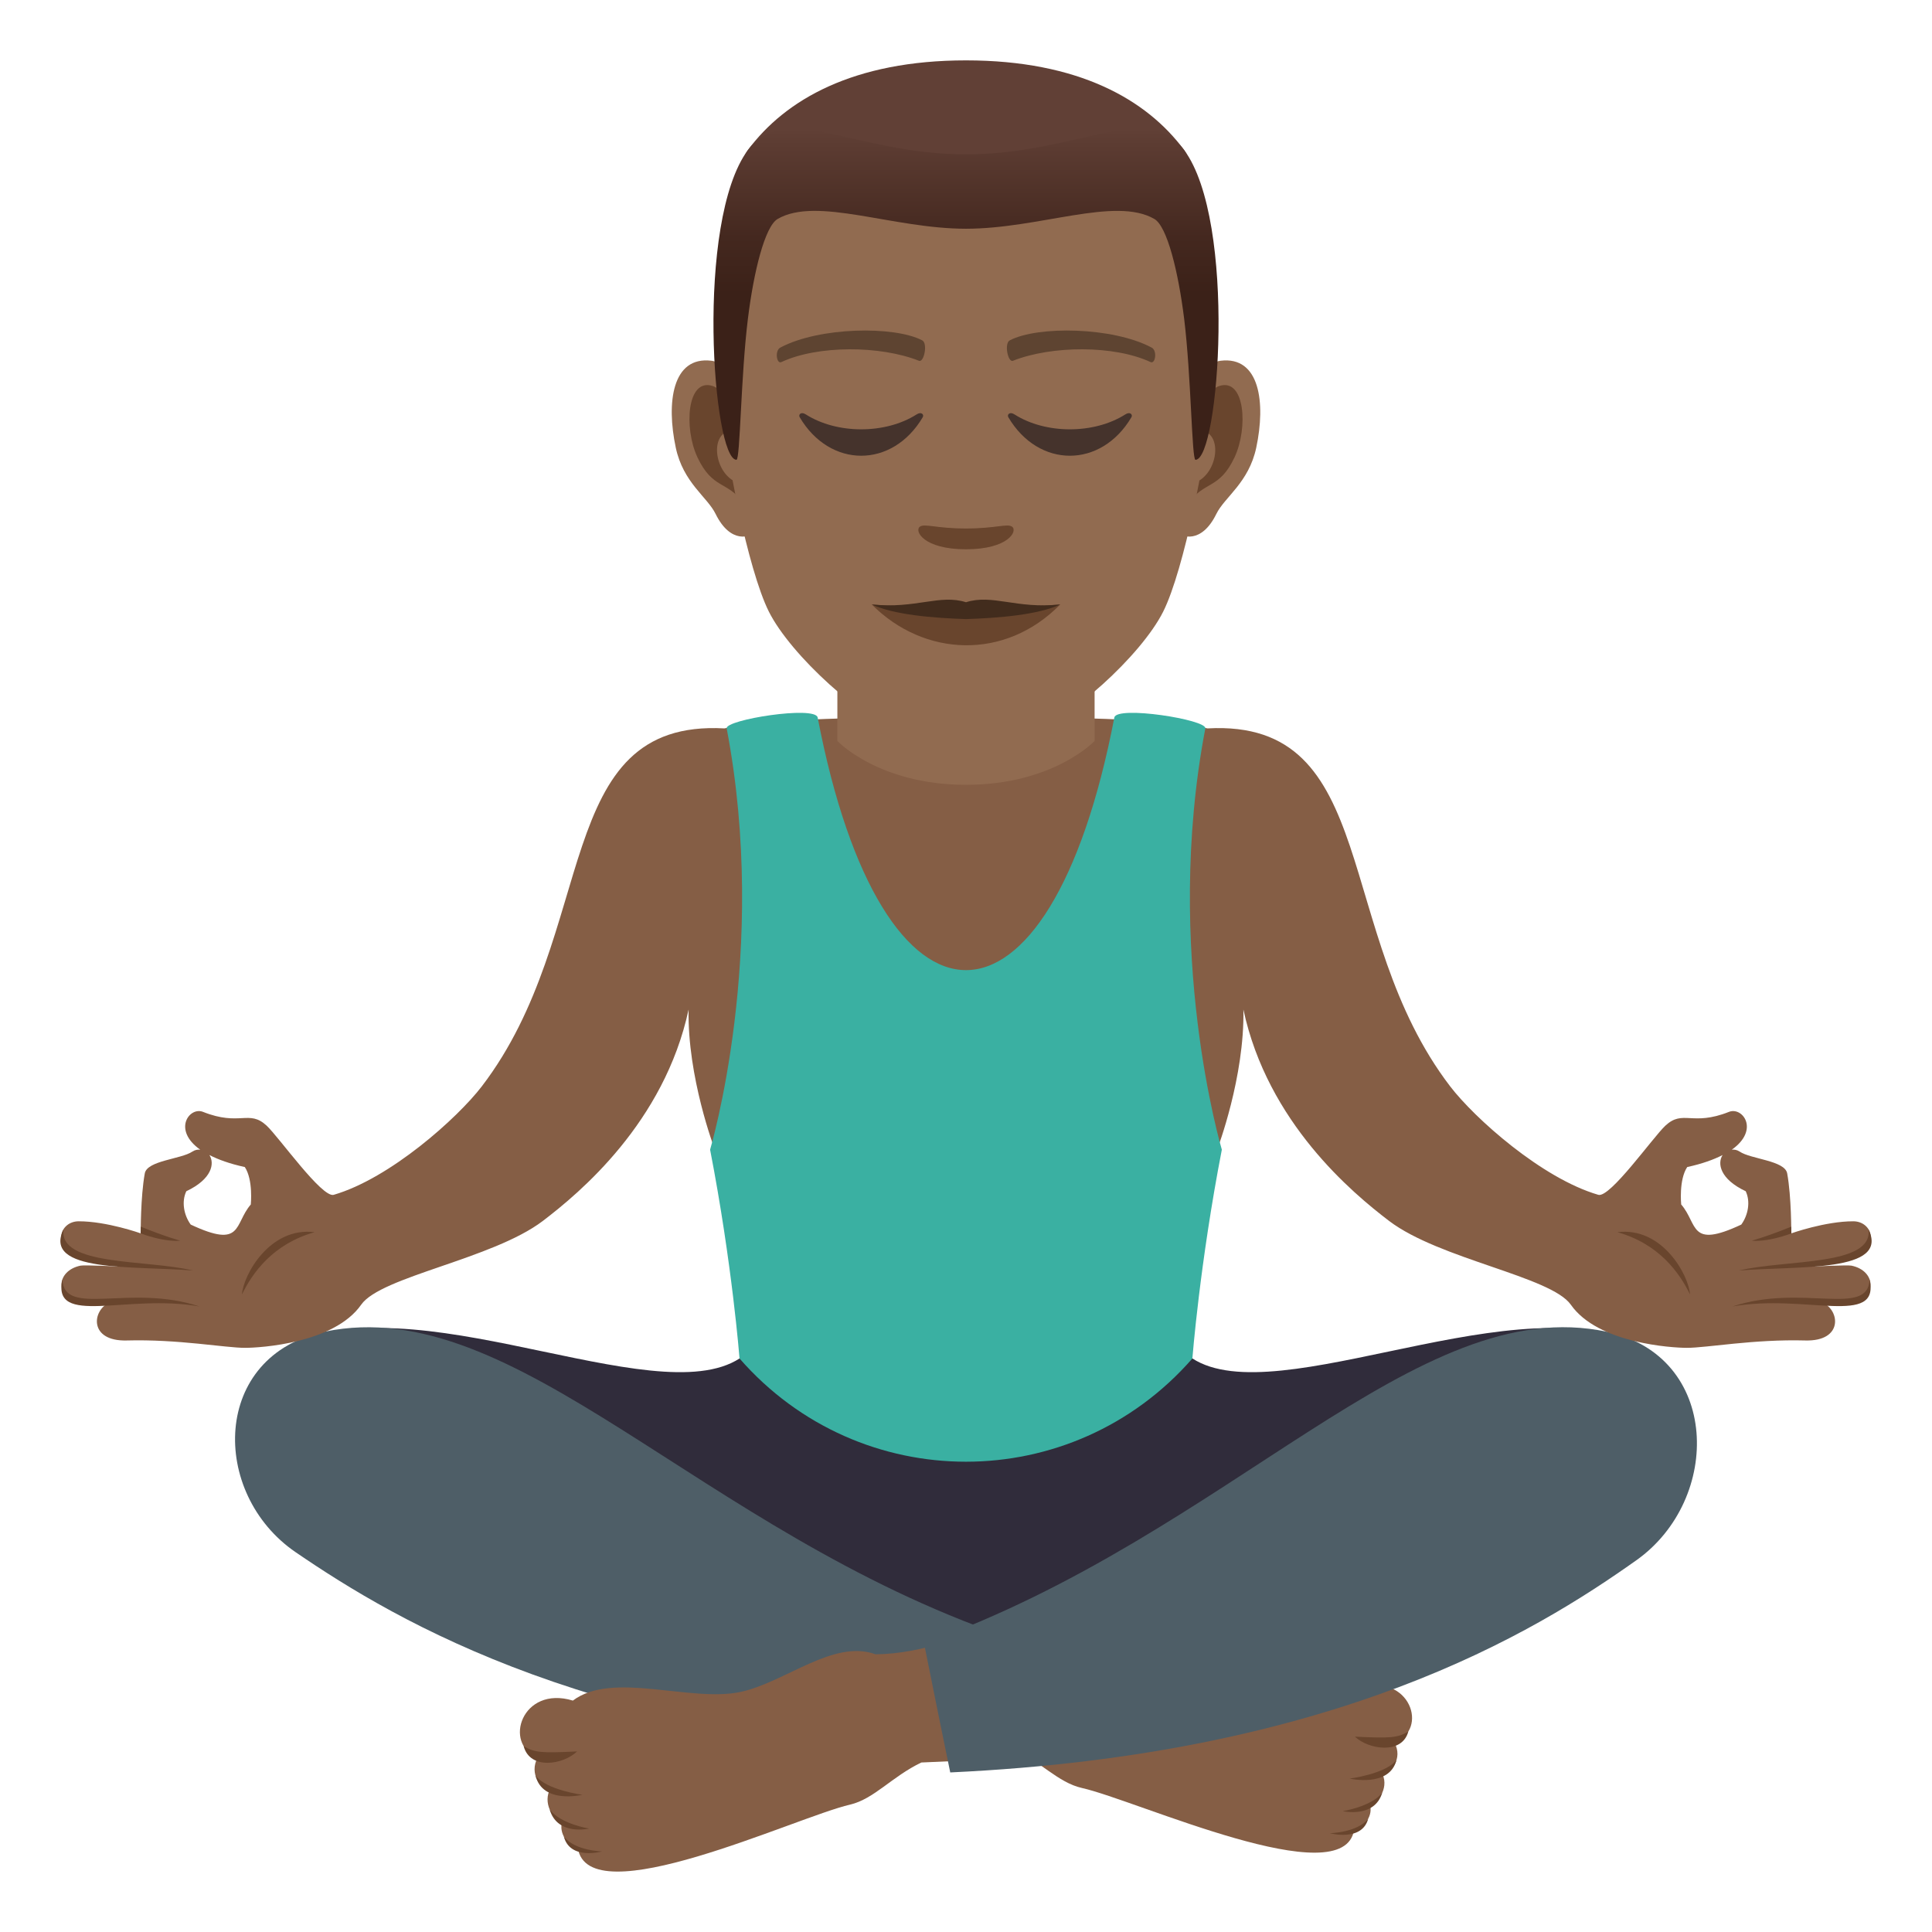 <?xml version="1.0" encoding="utf-8"?>
<!-- Generator: Adobe Illustrator 15.0.0, SVG Export Plug-In . SVG Version: 6.00 Build 0)  -->
<!DOCTYPE svg PUBLIC "-//W3C//DTD SVG 1.1//EN" "http://www.w3.org/Graphics/SVG/1.1/DTD/svg11.dtd">
<svg version="1.1" id="Layer_1" xmlns:x="http://ns.adobe.com/Extensibility/1.0/" xmlns:i="http://ns.adobe.com/AdobeIllustrator/10.0/" xmlns:graph="http://ns.adobe.com/Graphs/1.0/"
	 xmlns="http://www.w3.org/2000/svg" xmlns:xlink="http://www.w3.org/1999/xlink" xmlns:a="http://ns.adobe.com/AdobeSVGViewerExtensions/3.0/"
	 x="0px" y="0px" width="64px" height="64px" viewBox="0 0 64 64" enable-background="new 0 0 64 64" xml:space="preserve">
<path fill="#302C3B" d="M38.844,44.301H25.155c-1.764,3.146-9.682-1.264-14.404-0.111c0,0,17.037,12.523,21.498,12.553
	c4.462-0.029,21-12.553,21-12.553C48.525,43.037,40.607,47.447,38.844,44.301z"/>
<path fill="#855E45" d="M32.594,54.006c0.806,0.252,1.605,0.412,2.4,0.42c1.393-0.494,2.992,0.893,4.471,1.201
	c1.666,0.344,4.248-0.678,5.559,0.277c1.691-0.498,2.318,1.402,1.166,1.814c0.299,0.553-0.125,0.996-0.387,1.068
	c0.209,0.479-0.197,0.98-0.426,0.99c0.117,0.361-0.172,0.758-0.52,0.834c-0.332,2.182-7.199-0.973-9.018-1.381
	c-0.793-0.178-1.381-0.893-2.363-1.344l-1.443-0.063C32.292,56.566,32.44,55.256,32.594,54.006z"/>
<path fill="#69452D" d="M44.883,57.529c0.449,0.426,1.561,0.604,1.77-0.17C46.291,57.574,46.045,57.584,44.883,57.529z"/>
<path fill="#69452D" d="M44.709,58.918c0,0,1.316,0.307,1.551-0.613C45.9,58.766,44.709,58.918,44.709,58.918z"/>
<path fill="#69452D" d="M44.48,59.996c0,0,1.053,0.244,1.307-0.607C45.428,59.85,44.48,59.996,44.48,59.996z"/>
<path fill="#69452D" d="M44.053,60.727c0,0,1.061,0.293,1.271-0.479C44.965,60.709,44.053,60.727,44.053,60.727z"/>
<path fill="#4E5E67" d="M10.767,44.111c6.319-1.305,12.378,6.594,22.543,10.098c-0.517,2.5-0.791,3.994-0.791,3.994
	c-12.787-0.576-19.326-4.461-22.724-6.783C6.943,49.469,7.007,44.889,10.767,44.111z"/>
<path fill="#855E45" d="M31.405,54.369c-0.807,0.26-1.607,0.424-2.4,0.432c-1.395-0.51-2.992,0.928-4.471,1.246
	c-1.666,0.355-4.246-0.703-5.557,0.287c-1.693-0.514-2.322,1.451-1.166,1.881c-0.299,0.572,0.123,1.031,0.385,1.105
	c-0.209,0.496,0.197,1.018,0.426,1.027c-0.117,0.373,0.172,0.785,0.518,0.861c0.334,2.262,7.201-1.006,9.02-1.428
	c0.795-0.186,1.383-0.926,2.361-1.395l1.447-0.064C31.708,57.021,31.559,55.662,31.405,54.369z"/>
<path fill="#69452D" d="M19.116,58.018c-0.449,0.439-1.559,0.625-1.77-0.176C17.709,58.064,17.956,58.074,19.116,58.018z"/>
<path fill="#69452D" d="M19.29,59.455c0,0-1.316,0.32-1.549-0.635C18.1,59.299,19.29,59.455,19.29,59.455z"/>
<path fill="#69452D" d="M19.516,60.574c0,0-1.051,0.25-1.307-0.631C18.571,60.424,19.516,60.574,19.516,60.574z"/>
<path fill="#69452D" d="M19.944,61.33c0,0-1.059,0.305-1.268-0.496C19.036,61.313,19.944,61.33,19.944,61.33z"/>
<path fill="#4E5E67" d="M53.232,44.117c-6.32-1.352-12.453,6.695-22.621,10.324c0.518,2.592,0.867,4.273,0.867,4.273
	c12.785-0.596,19.326-4.619,22.724-7.025C57.057,49.668,56.992,44.92,53.232,44.117z"/>
<path fill="#855E45" d="M61.332,41.926c-0.127-0.027-1.324,0.031-1.324,0.031s1.131-0.314,1.438-0.41
	c0.83-0.262,0.572-1.09-0.053-1.09c-0.93-0.002-2.055,0.4-2.055,0.4s0.008-1.203-0.135-1.986C59.129,38.443,58,38.4,57.629,38.148
	c-0.088-0.059-0.176-0.07-0.26-0.064c0.93-0.658,0.355-1.43-0.094-1.252c-1.227,0.488-1.521-0.088-2.107,0.457
	c-0.41,0.383-1.834,2.402-2.221,2.291c-1.871-0.543-4.102-2.541-4.906-3.59c-3.91-5.105-2.273-12.179-8.039-11.861
	c-0.758-0.168-1.941-0.279-4.139-0.338C35.6,23.25,35.475,22.618,35.422,22h-6.843c-0.053,0.617-0.18,1.25-0.441,1.791
	c-2.199,0.059-3.381,0.17-4.141,0.338c-5.764-0.318-4.129,6.756-8.039,11.861c-0.805,1.049-3.035,3.047-4.904,3.59
	c-0.387,0.111-1.811-1.908-2.221-2.291c-0.586-0.545-0.881,0.031-2.108-0.457c-0.448-0.178-1.023,0.594-0.093,1.252
	c-0.085-0.006-0.173,0.006-0.26,0.064C6,38.4,4.872,38.443,4.796,38.871c-0.142,0.783-0.134,1.986-0.134,1.986
	s-1.126-0.402-2.056-0.4c-0.624,0-0.882,0.828-0.052,1.09c0.306,0.096,1.437,0.41,1.437,0.41s-1.197-0.059-1.324-0.031
	C1.831,42.1,1.8,43.037,2.728,43.186c0.215,0.033,0.767-0.045,0.898-0.037c-0.582,0.256-0.688,1.289,0.571,1.256
	c1.7-0.047,3.265,0.244,3.919,0.244c0.496,0,2.952-0.146,3.849-1.43c0.654-0.936,4.346-1.506,6.016-2.773
	c1.215-0.926,4.023-3.258,4.83-7.004c-0.045,2.238,0.857,4.605,0.857,4.605h16.664c0,0,0.9-2.367,0.857-4.605
	c0.805,3.746,3.613,6.078,4.828,7.004c1.67,1.268,5.361,1.838,6.018,2.773c0.896,1.283,3.352,1.43,3.848,1.43
	c0.654,0,2.219-0.291,3.92-0.244c1.258,0.033,1.152-1,0.57-1.256c0.133-0.008,0.684,0.07,0.898,0.037
	C62.199,43.037,62.17,42.1,61.332,41.926z M8.308,39.9c-0.563,0.652-0.255,1.479-1.99,0.666c-0.229-0.314-0.31-0.762-0.146-1.105
	c0.856-0.404,0.943-0.924,0.765-1.199c0.292,0.15,0.672,0.289,1.173,0.398C8.392,39.088,8.308,39.9,8.308,39.9z M57.682,40.566
	c-1.734,0.813-1.426-0.014-1.99-0.666c0,0-0.084-0.813,0.199-1.24c0.5-0.109,0.881-0.248,1.172-0.398
	c-0.178,0.275-0.092,0.795,0.766,1.199C57.992,39.805,57.91,40.252,57.682,40.566z"/>
<path fill="#69452D" d="M8.015,42.879c0.045-0.646,0.924-2.248,2.407-2.061C9.037,41.207,8.361,42.17,8.015,42.879z"/>
<path fill="#69452D" d="M6.397,42.088c-1.979-0.16-4.993,0.074-4.294-1.361C1.952,41.949,4.829,41.713,6.397,42.088z"/>
<path fill="#69452D" d="M4.664,40.635l-0.005,0.223c0.867,0.314,1.312,0.24,1.312,0.24S5.474,40.967,4.664,40.635z"/>
<path fill="#69452D" d="M6.61,43.279c-2.397-0.434-4.901,0.688-4.542-0.895C2.12,43.654,4.304,42.512,6.61,43.279z"/>
<path fill="#69452D" d="M55.984,42.879c-0.045-0.646-0.924-2.248-2.406-2.061C54.963,41.207,55.639,42.17,55.984,42.879z"/>
<path fill="#69452D" d="M57.604,42.088c1.979-0.16,4.992,0.074,4.293-1.361C62.049,41.949,59.172,41.713,57.604,42.088z"/>
<path fill="#69452D" d="M59.336,40.635l0.006,0.223c-0.867,0.314-1.313,0.24-1.313,0.24S58.525,40.967,59.336,40.635z"/>
<path fill="#69452D" d="M57.391,43.279c2.396-0.434,4.9,0.688,4.541-0.895C61.881,43.654,59.695,42.512,57.391,43.279z"/>
<path fill="#3AB0A2" d="M40.475,38.084c0,0-1.959-6.558-0.547-13.955c0.055-0.289-2.936-0.762-3.014-0.361
	c-2.143,11.16-7.687,11.156-9.828,0c-0.078-0.4-3.068,0.072-3.014,0.361c1.412,7.396-0.549,13.955-0.549,13.955
	c0.732,3.775,0.975,6.918,0.975,6.918c3.984,4.561,11.019,4.557,15.001,0C39.5,45.002,39.742,41.859,40.475,38.084z"/>
<path fill="#916B50" d="M27.739,24.545c0,0,1.367,1.453,4.262,1.453c2.892,0,4.259-1.453,4.259-1.453v-4.123h-8.521V24.545z"/>
<path id="Path_2566_" fill="#916B50" d="M40.434,11.95c-1.305,0.156-2.248,4.521-1.426,5.674c0.115,0.16,0.787,0.418,1.285-0.6
	c0.277-0.563,1.074-1.033,1.322-2.195C41.932,13.342,41.734,11.792,40.434,11.95z"/>
<path id="Path_2565_" fill="#916B50" d="M23.565,11.95c1.307,0.156,2.249,4.521,1.428,5.674c-0.115,0.16-0.787,0.418-1.288-0.6
	c-0.275-0.563-1.073-1.033-1.319-2.195C22.068,13.342,22.266,11.792,23.565,11.95z"/>
<path id="Path_2564_" fill="#69452D" d="M40.398,12.784c-0.34,0.107-0.711,0.627-0.914,1.488c1.191-0.256,0.895,1.725-0.141,1.762
	c0.01,0.199,0.023,0.402,0.047,0.619c0.498-0.723,1.006-0.434,1.508-1.508C41.35,14.174,41.242,12.52,40.398,12.784z"/>
<path id="Path_2563_" fill="#69452D" d="M24.514,14.27c-0.202-0.859-0.572-1.379-0.914-1.486c-0.842-0.264-0.951,1.391-0.498,2.361
	c0.502,1.074,1.009,0.785,1.508,1.508c0.023-0.217,0.037-0.422,0.046-0.621C23.631,15.983,23.338,14.028,24.514,14.27z"/>
<path id="Path_2562_" fill="#916B50" d="M32,3.555c-5.657,0-8.383,4.273-8.042,10.215c0.068,1.195,0.811,5.094,1.512,6.492
	c0.717,1.432,3.117,3.637,4.586,4.094c0.929,0.289,2.96,0.289,3.888,0c1.471-0.457,3.871-2.662,4.588-4.094
	c0.701-1.398,1.443-5.297,1.51-6.492C40.385,7.829,37.658,3.555,32,3.555z"/>
<path id="Path_2561_" fill="#5E4431" d="M38.146,11.512c-1.293-0.686-3.77-0.719-4.691-0.24c-0.199,0.092-0.068,0.74,0.098,0.68
	c1.285-0.51,3.359-0.52,4.563,0.043C38.275,12.067,38.344,11.608,38.146,11.512z"/>
<path id="Path_2560_" fill="#5E4431" d="M25.853,11.512c1.294-0.686,3.769-0.719,4.692-0.24c0.197,0.092,0.067,0.74-0.1,0.68
	c-1.287-0.51-3.357-0.52-4.563,0.043C25.723,12.067,25.658,11.608,25.853,11.512z"/>
<path id="Path_2559_" fill="#69452D" d="M33.525,17.446c-0.16-0.111-0.539,0.061-1.526,0.061c-0.985,0-1.364-0.172-1.526-0.061
	c-0.193,0.137,0.114,0.75,1.526,0.75C33.412,18.196,33.721,17.583,33.525,17.446z"/>
<path fill="#614036" d="M39.227,4.971C37.988,3.299,35.721,2,32,2c-3.721,0-5.985,1.299-7.225,2.971
	C23.022,7.34,40.979,7.34,39.227,4.971z"/>
<linearGradient id="SVGID_1_" gradientUnits="userSpaceOnUse" x1="32.001" y1="15.231" x2="32.001" y2="4.263">
	<stop  offset="0.5" style="stop-color:#3B2118"/>
	<stop  offset="0.672" style="stop-color:#44281F"/>
	<stop  offset="0.952" style="stop-color:#5C3C32"/>
	<stop  offset="1" style="stop-color:#614036"/>
	<a:midPointStop  offset="0.5" style="stop-color:#3B2118"/>
	<a:midPointStop  offset="0.6" style="stop-color:#3B2118"/>
	<a:midPointStop  offset="1" style="stop-color:#614036"/>
</linearGradient>
<path fill="url(#SVGID_1_)" d="M39.227,4.971C37.988,3.299,35.721,5.112,32,5.112c-3.721,0-5.985-1.813-7.225-0.141
	c-1.753,2.369-1.158,10.26-0.378,10.26c0.123,0,0.142-2.76,0.378-4.67c0.191-1.555,0.562-3.063,0.987-3.309
	C27.061,6.5,29.565,7.577,32,7.577c2.434,0,4.94-1.076,6.239-0.324c0.426,0.246,0.795,1.754,0.988,3.309
	c0.234,1.91,0.252,4.67,0.375,4.67C40.383,15.231,40.979,7.34,39.227,4.971z"/>
<path fill="#45332C" d="M30.366,13.727c-1.034,0.66-2.639,0.66-3.674,0c-0.158-0.102-0.252,0.008-0.201,0.094
	c1.003,1.701,3.072,1.701,4.076,0C30.618,13.735,30.523,13.625,30.366,13.727z"/>
<path fill="#45332C" d="M37.279,13.727c-1.035,0.66-2.641,0.66-3.674,0c-0.158-0.102-0.252,0.008-0.203,0.094
	c1.004,1.701,3.074,1.701,4.078,0C37.531,13.735,37.436,13.625,37.279,13.727z"/>
<path fill="#69452D" d="M35.121,20.024c-1.828,1.865-4.513,1.738-6.242,0C31.073,20.192,32.926,20.192,35.121,20.024z"/>
<path fill="#422C1D" d="M32,19.95c-0.87-0.277-1.66,0.225-3.121,0.074c0.723,0.338,2.013,0.449,3.121,0.484
	c1.107-0.035,2.398-0.146,3.121-0.484C33.662,20.176,32.87,19.67,32,19.95z"/>
</svg>

